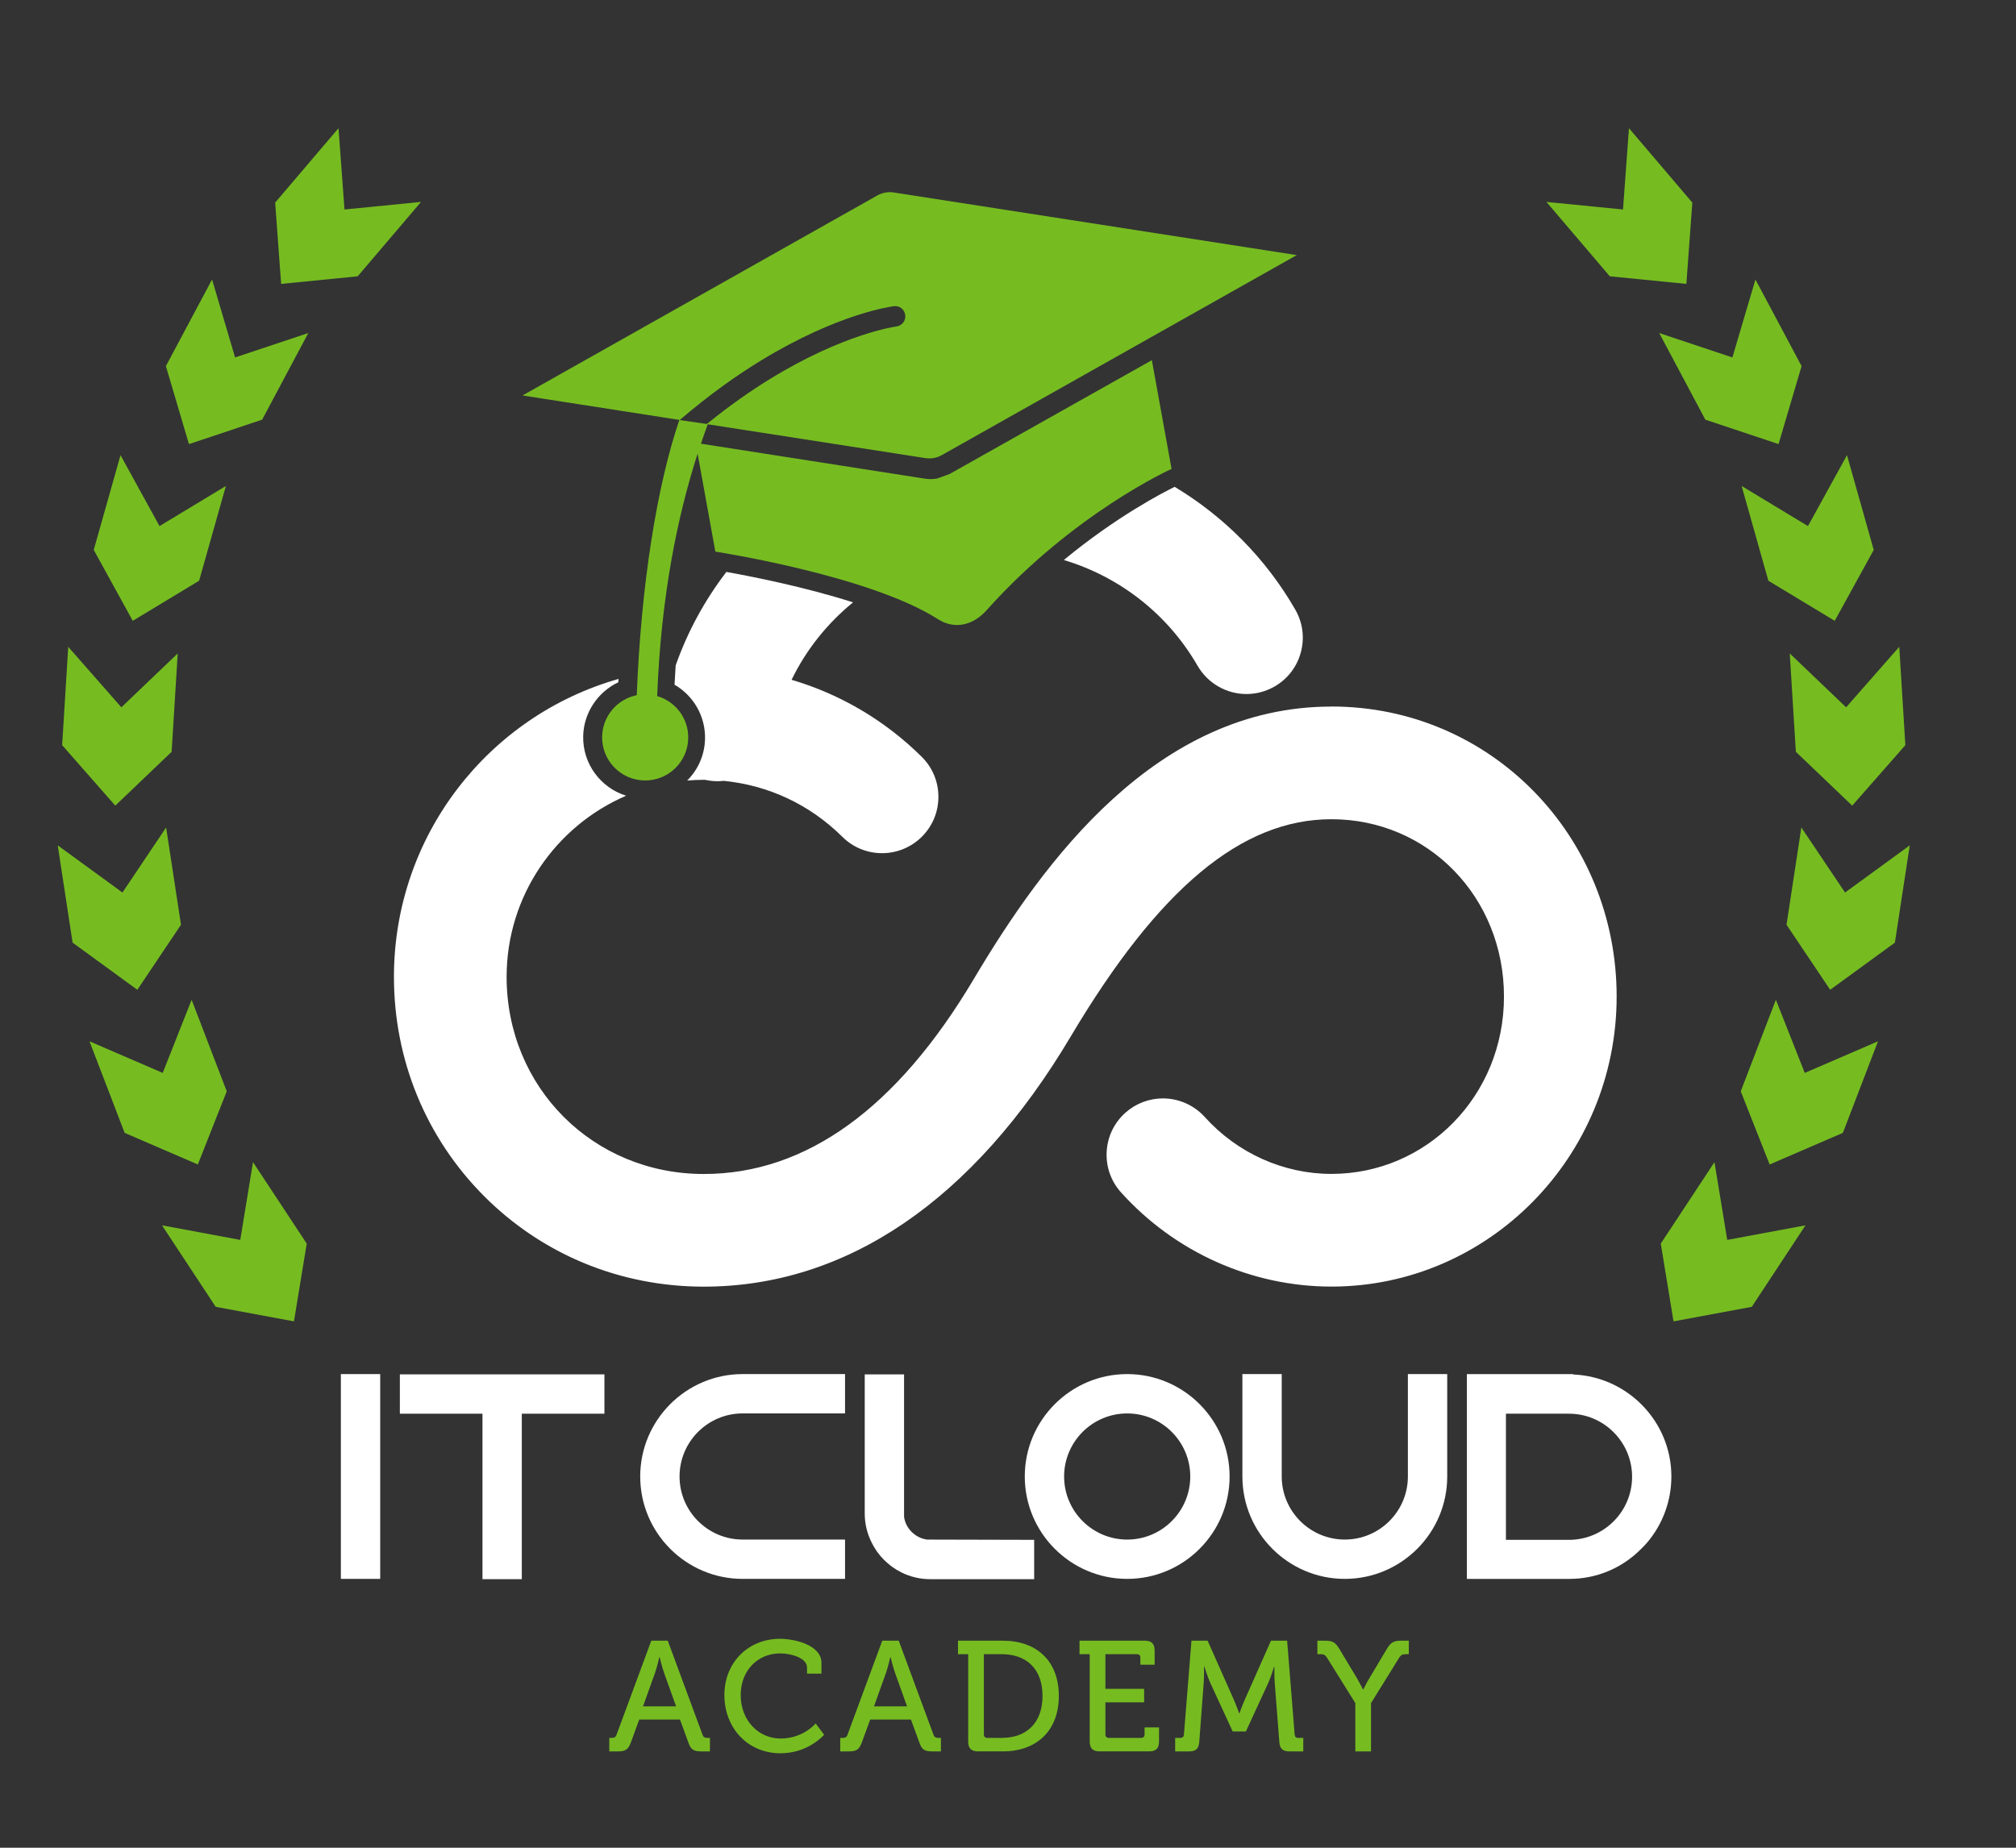 <svg xmlns="http://www.w3.org/2000/svg" id="Calque_1" data-name="Calque 1" viewBox="0 0 900 825"><rect x="0" y="0" width="900" height="825" fill="#333333" stroke="none"/><defs><style>      .cls-1 {        fill: #76bc21;      }      .cls-1, .cls-2 {        stroke-width: 0px;      }      .cls-2 {        fill: #fff;      }    </style></defs><g><path class="cls-1" d="M272,775.96h.98c1.26,0,1.89-.28,2.31-1.54l15.47-41.86h7.35l15.47,41.86c.42,1.26,1.12,1.54,2.31,1.54h1.05v6.02h-3.92c-3.5,0-4.62-.84-5.74-4.06l-3.71-10.15h-18.2l-3.71,10.15c-1.19,3.22-2.31,4.06-5.81,4.06h-3.85v-6.02ZM301.83,761.89l-5.39-15.05c-.91-2.59-1.96-6.93-1.96-6.93h-.14s-.98,4.34-1.89,6.93l-5.39,15.05h14.77Z"></path><path class="cls-1" d="M348.17,731.72c6.65,0,18.55,2.8,18.55,10.71v4.83h-6.44v-2.8c0-4.13-7-6.23-11.97-6.23-9.94,0-17.64,7.49-17.64,18.62s7.77,19.39,17.85,19.39,15.61-6.72,15.61-6.72l3.78,5.04s-7,8.26-19.46,8.26c-14.77,0-25.06-11.41-25.06-25.97s10.64-25.13,24.78-25.13Z"></path><path class="cls-1" d="M375.11,775.96h.98c1.26,0,1.89-.28,2.31-1.54l15.47-41.86h7.35l15.47,41.86c.42,1.26,1.12,1.54,2.31,1.54h1.05v6.02h-3.92c-3.5,0-4.62-.84-5.74-4.06l-3.71-10.15h-18.2l-3.71,10.15c-1.19,3.22-2.31,4.06-5.81,4.06h-3.85v-6.02ZM404.94,761.89l-5.39-15.05c-.91-2.59-1.96-6.93-1.96-6.93h-.14s-.98,4.34-1.89,6.93l-5.39,15.05h14.77Z"></path><path class="cls-1" d="M432.23,738.58h-4.55v-6.02h20.02c15.05,0,24.99,9.03,24.99,24.64s-9.94,24.78-24.99,24.78h-10.99c-3.15,0-4.48-1.33-4.48-4.48v-38.92ZM440.77,775.96h6.44c10.99,0,18.2-6.58,18.2-18.76s-7.28-18.62-18.2-18.62h-7.98v35.84c0,.98.56,1.54,1.54,1.54Z"></path><path class="cls-1" d="M486.48,738.58h-4.55v-6.02h29.05c3.15,0,4.48,1.33,4.48,4.48v6.23h-6.37v-3.15c0-1.05-.56-1.54-1.54-1.54h-14.07v15.47h17.29v6.02h-17.29v14.35c0,.98.56,1.54,1.54,1.54h14.42c.98,0,1.54-.56,1.54-1.54v-3.15h6.44v6.23c0,3.15-1.33,4.48-4.48,4.48h-21.98c-3.15,0-4.48-1.33-4.48-4.48v-38.92Z"></path><path class="cls-1" d="M524.63,775.96h2.38c.98,0,1.47-.56,1.54-1.54l3.36-41.86h7.21l11.62,26.18c1.19,2.66,2.45,6.23,2.45,6.23h.14s1.26-3.57,2.45-6.23l11.62-26.18h7.21l3.36,41.86c.07.98.56,1.54,1.54,1.54h2.31v6.02h-6.23c-3.15,0-4.27-1.33-4.48-4.48l-2.03-26.11c-.21-2.94-.14-7.28-.14-7.28h-.14s-1.4,4.62-2.59,7.28l-10.01,21.7h-5.88l-10.01-21.7c-1.19-2.59-2.66-7.35-2.66-7.35h-.14s.07,4.41-.14,7.35l-1.96,26.11c-.21,3.15-1.33,4.48-4.55,4.48h-6.23v-6.02Z"></path><path class="cls-1" d="M605.06,760.42l-12.53-20.09c-.91-1.47-1.54-1.75-3.01-1.75h-1.4v-6.02h3.22c3.36,0,4.69.49,6.65,3.78l7.49,12.46c1.61,2.73,3.01,5.53,3.01,5.53h.14s1.33-2.8,3.01-5.53l7.42-12.46c1.96-3.29,3.36-3.78,6.65-3.78h3.22v6.02h-1.33c-1.47,0-2.17.28-3.08,1.75l-12.46,20.09v21.56h-7v-21.56Z"></path></g><g><g><rect class="cls-2" x="152.17" y="613.52" width="17.56" height="91.44"></rect><polygon class="cls-2" points="178.51 631.21 215.39 631.21 215.39 705.09 232.95 705.09 232.95 631.21 269.83 631.21 269.83 613.65 178.51 613.65 178.51 631.21"></polygon><path class="cls-2" d="M285.81,659.24c0,25.21,20.51,45.72,45.72,45.72h45.72v-17.56h-45.72c-15.53,0-28.16-12.63-28.16-28.16s12.63-28.16,28.16-28.16h45.72v-17.56h-45.72c-25.21,0-45.72,20.51-45.72,45.72Z"></path><path class="cls-2" d="M403.6,677.23v-63.58h-17.56v62.04c0,4.55,1.02,8.9,3.03,12.92,2.75,5.75,7.48,10.53,13.32,13.45,4.03,2.01,8.37,3.03,12.93,3.03h46.36v-17.56l-47.81-.12c-5.33-.73-9.56-4.96-10.28-10.18Z"></path><path class="cls-2" d="M503.21,613.52c-25.21,0-45.72,20.51-45.72,45.72s20.51,45.72,45.72,45.72,45.72-20.51,45.72-45.72-20.51-45.72-45.72-45.72ZM503.21,687.41c-15.53,0-28.16-12.63-28.16-28.16s12.63-28.16,28.16-28.16,28.16,12.63,28.16,28.16-12.63,28.16-28.16,28.16Z"></path><path class="cls-2" d="M628.52,659.24c0,15.53-12.63,28.16-28.16,28.16s-28.16-12.63-28.16-28.16v-45.72h-17.56v45.72c0,25.21,20.51,45.72,45.72,45.72s45.72-20.51,45.72-45.72v-45.72h-17.56v45.72Z"></path><path class="cls-2" d="M702.22,613.69l.16-.16h-47.53v91.44h45.72c12.18,0,23.6-4.78,32.15-13.47.89-.89,1.81-1.81,2.59-2.73,6.99-8.2,10.84-18.69,10.84-29.52,0-24.55-19.56-44.63-43.95-45.56ZM672.29,631.21h28.16c15.53,0,28.16,12.63,28.16,28.16s-12.63,28.16-28.16,28.16h-28.16v-56.33Z"></path></g><g><g><path class="cls-2" d="M594.38,315.48c-78.31,0-128.61,69.41-159.63,121.61-34.33,57.79-74.91,87.09-120.58,87.09-49.35,0-88-38.66-88-88.01,0-36.23,22.01-67.41,53.36-80.89-11.3-3.49-19.43-14.15-19.18-26.56.21-10.45,6.52-19.77,15.7-24.1.02-.5.05-.99.08-1.48-58.17,16.55-100.26,70.02-100.26,133.02,0,37.03,14.24,71.74,40.09,97.75,26,26.16,60.88,40.57,98.22,40.57,63.76,0,120.42-38.63,163.83-111.7,39.33-66.18,76.3-97,116.38-97,43.19,0,77.03,34.78,77.03,79.18s-34.56,79.18-77.03,79.18c-21.38,0-41.98-9.25-56.53-25.39-4.76-5.28-11.58-8.32-18.69-8.32-6.23,0-12.21,2.29-16.84,6.47-4.99,4.5-7.93,10.67-8.28,17.38-.35,6.72,1.94,13.16,6.43,18.14,24.07,26.71,58.29,42.03,93.9,42.03,70.21,0,127.34-58.09,127.34-129.5s-55.93-129.5-127.34-129.5Z"></path><path class="cls-2" d="M534.64,297.26c4.47,7.79,12.84,12.62,21.82,12.62,4.38,0,8.71-1.16,12.52-3.35,5.83-3.34,10-8.76,11.75-15.25,1.75-6.48.87-13.26-2.48-19.09-13.17-22.91-31.87-41.61-53.84-54.82-5.4,2.64-26.02,13.28-49.49,32.67,24.85,7.44,46.45,24.16,59.71,47.23Z"></path><path class="cls-2" d="M301.64,297.13c-.19,2.85-.36,5.71-.51,8.59,8.44,4.87,13.82,14.05,13.62,24.12-.15,7.3-3.17,13.88-7.97,18.67,2.44-.2,4.89-.33,7.38-.33.25,0,.49,0,.73.02.21.04.42.09.64.14,1.6.31,3.22.47,4.84.47.87,0,1.74-.05,2.69-.17,20.19,2.01,38.51,10.65,53.02,25.02,4.74,4.7,11.03,7.28,17.7,7.28s13.11-2.65,17.87-7.45c4.73-4.78,7.31-11.1,7.28-17.83-.03-6.72-2.68-13.02-7.45-17.75-16.35-16.2-36.27-27.95-58.1-34.38,6.59-13.56,16.05-25.29,27.45-34.58-21.75-6.95-45.34-11.58-56.55-13.58-9.66,12.58-17.3,26.61-22.66,41.77Z"></path></g><path class="cls-1" d="M391.6,87.3c2.29-1.28,4.86-1.77,7.44-1.35l179.87,27.95-158.43,89.29c-2.27,1.29-4.85,1.75-7.43,1.34l-97.09-15.1c-1.03,2.77-2.03,5.72-3.04,8.68l99.78,15.58c1.96.31,3.74.31,5.64-.02l5.55-2.01,90.33-50.84,8.79,48.54s-43.81,19.71-82.6,63.14c-5.96,6.67-14.19,8.75-21.72,3.93-30.67-19.59-99.34-30.14-99.34-30.14l-7.92-43.74c-8.95,27.77-16.32,63.38-18.05,108.25,8.14,2.36,14.04,9.93,13.86,18.83-.21,10.62-8.98,19.05-19.6,18.84-10.62-.22-19.04-8.99-18.83-19.61.19-9.19,6.81-16.74,15.46-18.46,1.89-48.88,8.98-93.52,19-122.86l12.28,1.77c10.32-8.39,19.89-15.01,28.32-20.17,32.99-20.26,56.07-23.35,56.29-23.37,2.51-.31,4.28-2.59,3.97-5.07-.31-2.52-2.56-4.31-5.07-3.99-.98.11-24.8,3.18-59.36,24.27-10.56,6.44-22.87,15.09-36.23,26.53l-70.2-10.94,158.32-89.26Z"></path></g></g><g><g><polygon class="cls-1" points="159.68 123.37 125.51 126.76 122.84 90.46 151.12 57.25 153.79 93.54 187.96 90.16 159.68 123.37"></polygon><polygon class="cls-1" points="117.03 187.38 84.35 198.28 74.06 163.47 94.67 124.8 104.95 159.6 137.63 148.7 117.03 187.38"></polygon><polygon class="cls-1" points="88.89 259.29 59.27 277.19 41.85 245.53 53.8 203.23 71.21 234.89 100.84 216.99 88.89 259.29"></polygon><polygon class="cls-1" points="76.62 335.67 51.47 359.71 27.75 332.71 30.46 288.8 54.18 315.81 79.34 291.76 76.62 335.67"></polygon><polygon class="cls-1" points="80.8 412.89 61.31 441.93 32.41 420.88 25.78 377.45 54.67 398.51 74.16 369.47 80.8 412.89"></polygon><polygon class="cls-1" points="101.22 487.27 88.32 519.93 55.64 505.82 39.96 464.94 72.65 479.05 85.55 446.4 101.22 487.27"></polygon><polygon class="cls-1" points="136.93 555.26 131.23 589.98 96.3 583.49 72.33 547.11 107.26 553.61 112.95 518.89 136.93 555.26"></polygon></g><g><polygon class="cls-1" points="718.66 123.37 752.84 126.76 755.5 90.46 727.22 57.25 724.56 93.54 690.38 90.16 718.66 123.37"></polygon><polygon class="cls-1" points="761.32 187.38 793.99 198.28 804.28 163.47 783.68 124.8 773.39 159.6 740.72 148.7 761.32 187.38"></polygon><polygon class="cls-1" points="789.45 259.29 819.07 277.19 836.49 245.53 824.55 203.23 807.13 234.89 777.51 216.99 789.45 259.29"></polygon><polygon class="cls-1" points="801.72 335.67 826.88 359.71 850.6 332.71 847.88 288.8 824.16 315.81 799 291.76 801.72 335.67"></polygon><polygon class="cls-1" points="797.55 412.89 817.04 441.93 845.93 420.88 852.57 377.45 823.68 398.51 804.18 369.47 797.55 412.89"></polygon><polygon class="cls-1" points="777.12 487.27 790.02 519.93 822.71 505.82 838.39 464.94 805.7 479.05 792.8 446.4 777.12 487.27"></polygon><polygon class="cls-1" points="741.42 555.26 747.11 589.98 782.04 583.49 806.01 547.11 771.08 553.61 765.39 518.89 741.42 555.26"></polygon></g></g></svg>